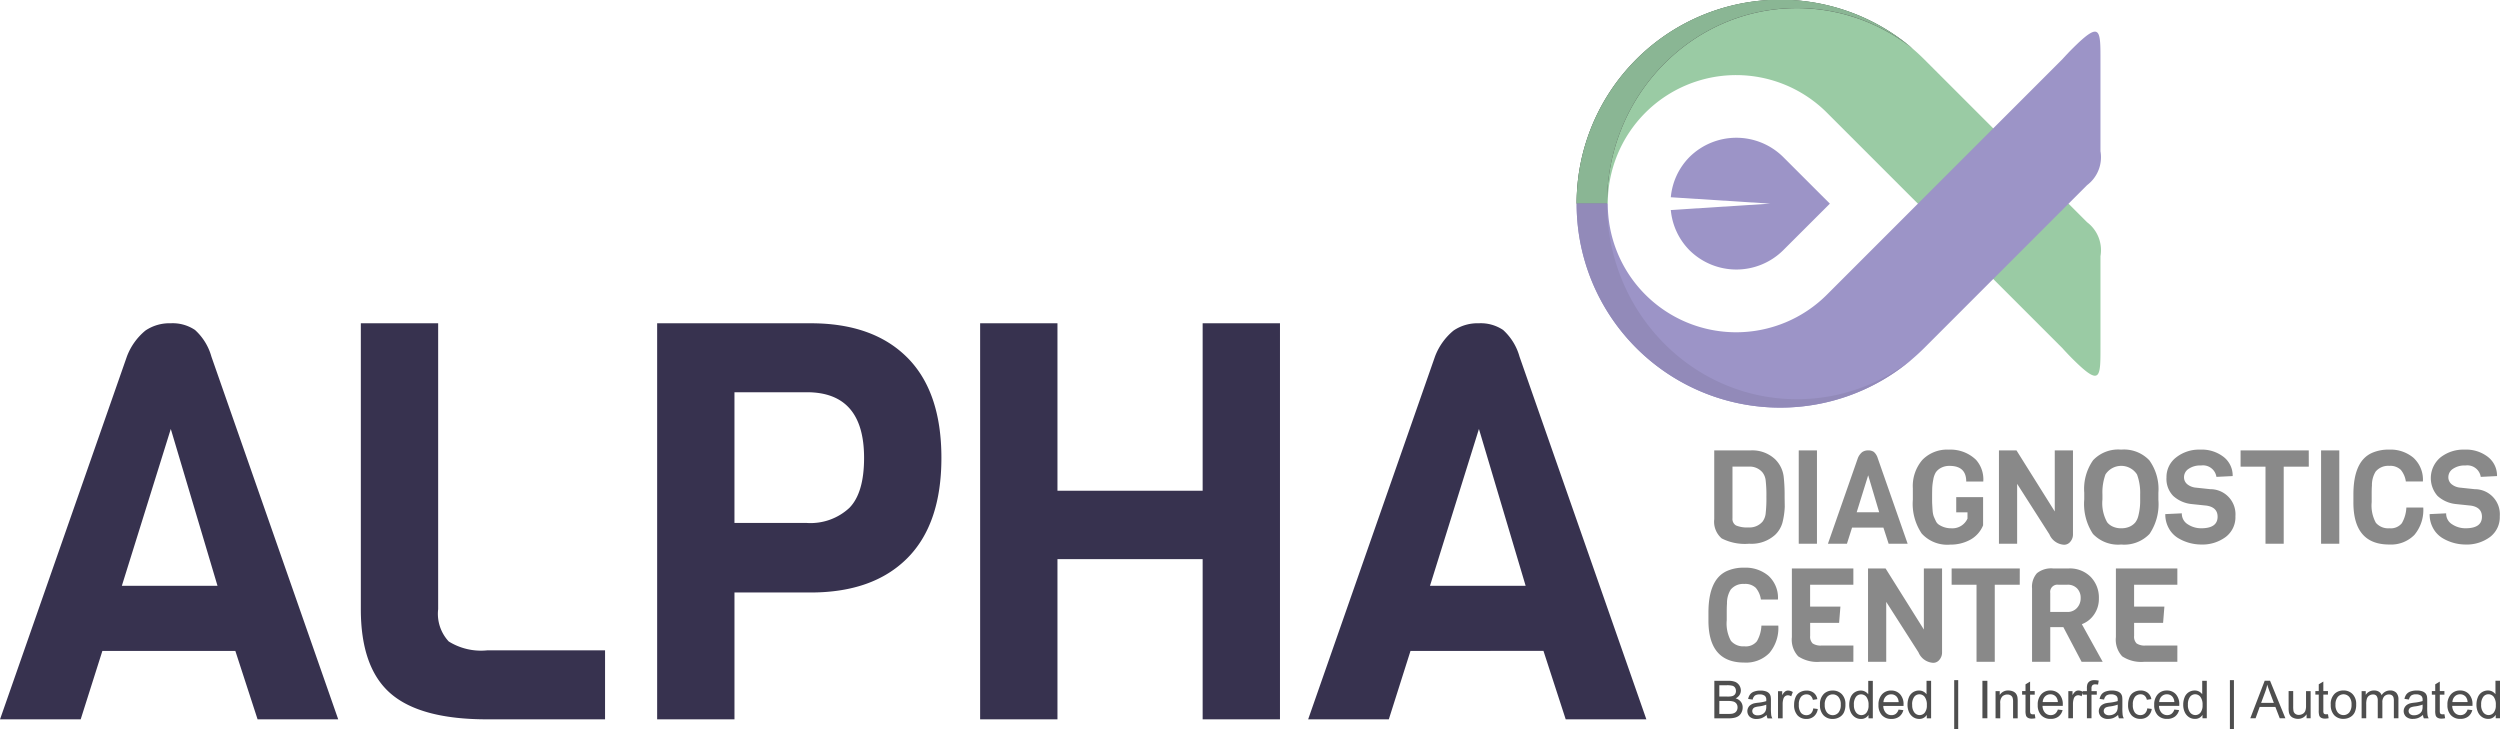 <?xml version="1.0" encoding="UTF-8"?>
<svg xmlns="http://www.w3.org/2000/svg" id="Component_51_1" data-name="Component 51 – 1" width="239.241" height="69.796" viewBox="0 0 239.241 69.796">
  <g id="Group_6801" data-name="Group 6801" transform="translate(-1178.024 -556.893)">
    <path id="Path_44" data-name="Path 44" d="M4293.728,9225.238l-1.877-1.877-13.687-13.689a19.487,19.487,0,0,0-33.283,13.8h2.981a12.284,12.284,0,0,1,20.986-8.7l8.7,8.7,13.8,13.8c.243.266.609.665,1.04,1.092,2.7,2.677,2.621,1.729,2.621-1.437v-8.439A3.347,3.347,0,0,0,4293.728,9225.238Z" transform="translate(-2915.978 -8647.078)" fill="#9acba4" fill-rule="evenodd"></path>
    <path id="Path_45" data-name="Path 45" d="M4277.058,9208.649a19.486,19.486,0,0,0-32.178,14.82h2.906c0-10.337,8.135-18.718,18.172-18.718A17.773,17.773,0,0,1,4277.058,9208.649Z" transform="translate(-2915.978 -8647.078)" fill="#4e4e4e" fill-rule="evenodd"></path>
    <path id="Path_46" data-name="Path 46" d="M4392.684,9404.111l-4.477-4.474a6.374,6.374,0,0,0-8.945,0,6.28,6.28,0,0,0-1.8,3.861l9.511.611-9.511.61a6.285,6.285,0,0,0,1.8,3.862,6.372,6.372,0,0,0,8.945,0Z" transform="translate(-3039.548 -8827.729)" fill="#9c94c7" fill-rule="evenodd"></path>
    <path id="Path_47" data-name="Path 47" d="M4277.058,9208.482a19.486,19.486,0,0,0-32.178,14.819h2.906v0c0-10.337,8.135-18.715,18.172-18.715A17.756,17.756,0,0,1,4277.058,9208.482Z" transform="translate(-2915.978 -8646.921)" fill="#8ab694" fill-rule="evenodd"></path>
    <path id="Path_48" data-name="Path 48" d="M4293.728,9263.164l-1.877,1.876-13.687,13.69a19.487,19.487,0,0,1-33.283-13.8h2.981a12.284,12.284,0,0,0,20.986,8.7l8.7-8.7,13.8-13.8c.243-.265.609-.665,1.04-1.091,2.7-2.677,2.621-1.729,2.621,1.438v8.439A3.345,3.345,0,0,1,4293.728,9263.164Z" transform="translate(-2915.978 -8688.554)" fill="#9c94c7" fill-rule="evenodd"></path>
    <path id="Path_49" data-name="Path 49" d="M4277.058,9505.36a19.486,19.486,0,0,1-32.178-14.819h2.906c0,10.337,8.135,18.716,18.172,18.716A17.76,17.76,0,0,0,4277.058,9505.36Z" transform="translate(-2915.978 -8914.161)" fill="#928ab9" fill-rule="evenodd"></path>
    <path id="Path_50" data-name="Path 50" d="M2057.216,9696.893H2049.5l-2.129-6.549h-12.724l-2.076,6.549h-7.719l12.137-34.71a5.9,5.9,0,0,1,1.784-2.5,4.112,4.112,0,0,1,2.423-.692,3.835,3.835,0,0,1,2.315.641,5.383,5.383,0,0,1,1.571,2.553Zm-11.551-12.776-4.471-15.012-4.685,15.012Zm37.086,12.776h-11.287q-6.387,0-9.236-2.475t-2.848-8.067v-27.361h7.4v27.361a3.885,3.885,0,0,0,1.012,3.09,5.86,5.86,0,0,0,3.673.851h11.287Zm28.913-34.63q3.275,3.277,3.275,9.609t-3.275,9.61q-3.273,3.271-9.236,3.273h-7.292v12.137h-7.4v-37.9h14.692Q2108.39,9658.989,2111.663,9662.263Zm-4.125,9.609q0-6.283-5.484-6.281h-6.92V9678.1h6.92a5.457,5.457,0,0,0,4.073-1.44Q2107.539,9675.228,2107.539,9671.872Zm39.8,25.021h-7.4v-15.33h-13.894v15.33h-7.4v-37.9h7.4v16.024h13.894v-16.024h7.4Zm35.062,0h-7.718l-2.129-6.549H2159.83l-2.076,6.549h-7.719l12.136-34.71a5.9,5.9,0,0,1,1.784-2.5,4.108,4.108,0,0,1,2.422-.692,3.836,3.836,0,0,1,2.315.641,5.391,5.391,0,0,1,1.571,2.553Zm-11.552-12.776-4.47-15.012-4.685,15.012h9.156Z" transform="translate(-846.826 -9071.162)" fill="#37324f"></path>
    <path id="Path_51" data-name="Path 51" d="M4437.789,9841.381l.014.967a7.29,7.29,0,0,1-.227,1.543,2.574,2.574,0,0,1-.691,1.141,3.363,3.363,0,0,1-2.482.854,4.857,4.857,0,0,1-2.634-.508,2.109,2.109,0,0,1-.715-1.838v-6.584h3.475a3.184,3.184,0,0,1,2.357.852,2.819,2.819,0,0,1,.816,1.68A15.964,15.964,0,0,1,4437.789,9841.381Zm-2.119,2.4a1.584,1.584,0,0,0,.307-.8,12.883,12.883,0,0,0,.069-1.588,12.18,12.18,0,0,0-.069-1.562,1.518,1.518,0,0,0-.307-.77,1.587,1.587,0,0,0-1.305-.553H4432.8v4.941a.717.717,0,0,0,.339.689,2.715,2.715,0,0,0,1.209.189A1.621,1.621,0,0,0,4435.669,9843.779Zm5.215,2.105h-1.744v-8.93h1.744Zm8.677,0h-1.819l-.5-1.543h-3l-.489,1.543h-1.819l2.859-8.18a1.4,1.4,0,0,1,.42-.588.981.981,0,0,1,.572-.162.9.9,0,0,1,.546.148,1.3,1.3,0,0,1,.37.6Zm-2.723-3.01-1.053-3.539-1.1,3.539Zm3.221-1.191v-1.1a3.837,3.837,0,0,1,.914-2.723,3.3,3.3,0,0,1,2.536-.979,3.509,3.509,0,0,1,2.6.979,2.807,2.807,0,0,1,.69,2.07h-1.631q0-1.494-1.593-1.494a1.666,1.666,0,0,0-.809.182,1.415,1.415,0,0,0-.5.422,1.929,1.929,0,0,0-.25.7,5.644,5.644,0,0,0-.1.777c-.008.209-.013.49-.013.842s0,.588.008.709.015.316.037.588a2.25,2.25,0,0,0,.1.584c.046.117.113.268.2.451a.839.839,0,0,0,.333.389,2.12,2.12,0,0,0,1.166.328,1.58,1.58,0,0,0,1.542-.93v-.6h-1.078v-1.455h2.571v2.7a2.752,2.752,0,0,1-1.23,1.381,3.882,3.882,0,0,1-1.906.465,3.3,3.3,0,0,1-2.74-1.062A5.088,5.088,0,0,1,4450.059,9841.684Zm15.324-4.729v8.027a1.056,1.056,0,0,1-.25.707.756.756,0,0,1-.59.295,1.623,1.623,0,0,1-1.418-1l-3.086-4.83v5.732H4458.3v-8.93h1.68l3.662,5.844v-5.844Zm8.174,4.051v.678a5.076,5.076,0,0,1-.846,3.262,3.349,3.349,0,0,1-2.716,1.016,3.309,3.309,0,0,1-2.7-1.016,5.216,5.216,0,0,1-.833-3.3v-.65a4.77,4.77,0,0,1,.846-3.1,3.305,3.305,0,0,1,2.685-1.016,3.343,3.343,0,0,1,2.7,1.027A4.715,4.715,0,0,1,4473.558,9841.006Zm-1.744.639v-.463a5.062,5.062,0,0,0-.3-1.922,1.795,1.795,0,0,0-3.022,0,5.057,5.057,0,0,0-.288,1.922v.463a3.728,3.728,0,0,0,.45,2.184,1.4,1.4,0,0,0,.522.408,1.875,1.875,0,0,0,.826.17,1.907,1.907,0,0,0,.823-.164,1.491,1.491,0,0,0,.527-.4,1.692,1.692,0,0,0,.288-.629A5.788,5.788,0,0,0,4471.814,9841.645Zm9.116,1.607a2.374,2.374,0,0,1-.929,1.986,3.739,3.739,0,0,1-2.369.723,4.3,4.3,0,0,1-2.208-.629,2.493,2.493,0,0,1-.867-.92,2.712,2.712,0,0,1-.338-1.361l1.581-.074a1.192,1.192,0,0,0,.576,1.053,2.308,2.308,0,0,0,1.281.377q1.565,0,1.567-1.105c0-.6-.355-.957-1.066-1.064l-1.454-.152a3.065,3.065,0,0,1-1.731-.777,2.339,2.339,0,0,1-.64-1.77,2.362,2.362,0,0,1,.915-1.906,3.536,3.536,0,0,1,2.315-.752,3.4,3.4,0,0,1,2.251.709,2.263,2.263,0,0,1,.853,1.822l-1.555.076a1.3,1.3,0,0,0-1.468-1.09,1.952,1.952,0,0,0-1.2.326.948.948,0,0,0-.433.77.856.856,0,0,0,.313.7,1.5,1.5,0,0,0,.778.32l1.43.152A2.4,2.4,0,0,1,4480.93,9843.252Zm7.021-4.742h-2.4v7.375h-1.743v-7.375h-2.385v-1.555h6.524Zm2.919,7.375h-1.744v-8.93h1.744Zm6.417-3.461h1.619a3.707,3.707,0,0,1-.853,2.621,3.135,3.135,0,0,1-2.408.916q-3.426,0-3.425-4.027v-.752q0-3.176,1.756-3.977a3.891,3.891,0,0,1,1.668-.326,3.4,3.4,0,0,1,2.326.785,2.84,2.84,0,0,1,.9,2.264h-1.632a2.2,2.2,0,0,0-.487-1.117,1.451,1.451,0,0,0-1.1-.377,1.549,1.549,0,0,0-1.306.553,2.446,2.446,0,0,0-.351,1.33c-.018.2-.025.473-.025.813v.781a3.436,3.436,0,0,0,.4,1.969,1.54,1.54,0,0,0,1.286.527,1.363,1.363,0,0,0,1.2-.484A3.259,3.259,0,0,0,4497.288,9842.424Zm8.941.828a2.376,2.376,0,0,1-.93,1.986,3.739,3.739,0,0,1-2.37.723,4.3,4.3,0,0,1-2.208-.629,2.511,2.511,0,0,1-.866-.92,2.707,2.707,0,0,1-.338-1.361l1.581-.074a1.187,1.187,0,0,0,.577,1.053,2.3,2.3,0,0,0,1.279.377q1.568,0,1.568-1.105c0-.6-.354-.957-1.066-1.064l-1.456-.152a3.068,3.068,0,0,1-1.73-.777,2.583,2.583,0,0,1,.275-3.676,3.534,3.534,0,0,1,2.314-.752,3.4,3.4,0,0,1,2.251.709,2.259,2.259,0,0,1,.855,1.822l-1.557.076a1.3,1.3,0,0,0-1.467-1.09,1.95,1.95,0,0,0-1.2.326.946.946,0,0,0-.433.77.856.856,0,0,0,.314.7,1.505,1.505,0,0,0,.777.32l1.431.152A2.4,2.4,0,0,1,4506.229,9843.252Zm-70.66,10.471h1.617a3.7,3.7,0,0,1-.853,2.621,3.128,3.128,0,0,1-2.408.914q-3.425,0-3.424-4.025v-.754q0-3.173,1.755-3.977a3.9,3.9,0,0,1,1.669-.324,3.4,3.4,0,0,1,2.327.783,2.844,2.844,0,0,1,.9,2.264h-1.632a2.194,2.194,0,0,0-.488-1.117,1.449,1.449,0,0,0-1.1-.373,1.541,1.541,0,0,0-1.305.549,2.442,2.442,0,0,0-.351,1.328c-.017.2-.024.475-.024.816v.777a3.443,3.443,0,0,0,.4,1.971,1.532,1.532,0,0,0,1.285.527,1.354,1.354,0,0,0,1.2-.484A3.254,3.254,0,0,0,4435.569,9853.723Zm8.8,3.461h-3.161a3.3,3.3,0,0,1-2.114-.52,2.332,2.332,0,0,1-.609-1.84v-6.572h5.884v1.557h-4.139v2.092h2.9l-.125,1.557h-2.771v1.242a.915.915,0,0,0,.237.727,1.377,1.377,0,0,0,.867.2h3.035Zm8.488-8.932v8.025a1.054,1.054,0,0,1-.251.711.745.745,0,0,1-.589.295,1.621,1.621,0,0,1-1.417-1.006l-3.086-4.826v5.732h-1.742v-8.932h1.679l3.664,5.846v-5.846Zm7.434,1.557H4457.9v7.375h-1.745v-7.375h-2.383v-1.557h6.522Zm7.937,7.375h-2.018l-1.744-3.314h-1.255v3.314h-1.742v-7.012a1.975,1.975,0,0,1,.464-1.461,2.159,2.159,0,0,1,1.555-.459h1.48a2.8,2.8,0,0,1,2.113.809,2.829,2.829,0,0,1,.784,2.051,2.629,2.629,0,0,1-.47,1.563,2.46,2.46,0,0,1-1.161.91Zm-3.374-4.768a1.2,1.2,0,0,0,.91-.381,1.356,1.356,0,0,0,.357-.953,1.261,1.261,0,0,0-.346-.924,1.226,1.226,0,0,0-.921-.35h-.866a.692.692,0,0,0-.778.789v1.818Zm10.52,4.768h-3.16a3.3,3.3,0,0,1-2.115-.52,2.335,2.335,0,0,1-.606-1.84v-6.572h5.881v1.557h-4.14v2.092h2.9l-.124,1.557h-2.774v1.242a.912.912,0,0,0,.239.727,1.374,1.374,0,0,0,.865.2h3.035Z" transform="translate(-3088.984 -9236.961)" fill="#898989"></path>
    <path id="Path_52" data-name="Path 52" d="M4438.77,10165.238v-3.59h1.347a1.7,1.7,0,0,1,.659.107.907.907,0,0,1,.532.813.8.8,0,0,1-.125.432.889.889,0,0,1-.377.329.946.946,0,0,1,.5.324.862.862,0,0,1,.175.543,1.028,1.028,0,0,1-.107.47.9.9,0,0,1-.263.336,1.13,1.13,0,0,1-.393.175,2.382,2.382,0,0,1-.579.062Zm.476-2.082h.776a1.871,1.871,0,0,0,.454-.04.515.515,0,0,0,.272-.18.523.523,0,0,0,.091-.314.586.586,0,0,0-.084-.313.445.445,0,0,0-.245-.186,2.06,2.06,0,0,0-.547-.051h-.717Zm0,1.66h.894a1.984,1.984,0,0,0,.324-.019.806.806,0,0,0,.274-.1.542.542,0,0,0,.182-.2.642.642,0,0,0,.071-.306.6.6,0,0,0-.1-.348.554.554,0,0,0-.286-.208,1.819,1.819,0,0,0-.525-.059h-.83Zm4.529.1a1.642,1.642,0,0,1-.472.3,1.415,1.415,0,0,1-.485.083.936.936,0,0,1-.658-.209.736.736,0,0,1-.143-.883.7.7,0,0,1,.228-.254,1.172,1.172,0,0,1,.316-.146,3.677,3.677,0,0,1,.392-.062,4.148,4.148,0,0,0,.787-.153c0-.059,0-.1,0-.116a.484.484,0,0,0-.125-.378.74.74,0,0,0-.5-.148.78.78,0,0,0-.459.107.679.679,0,0,0-.22.389l-.43-.062a1.061,1.061,0,0,1,.193-.446.837.837,0,0,1,.388-.263,1.74,1.74,0,0,1,.591-.092,1.523,1.523,0,0,1,.542.08.721.721,0,0,1,.307.2.685.685,0,0,1,.136.3,2.461,2.461,0,0,1,.022.405v.588a6.19,6.19,0,0,0,.028.776,1.013,1.013,0,0,0,.111.313h-.46a.919.919,0,0,1-.088-.319Zm-.036-.984a3.108,3.108,0,0,1-.72.17,1.737,1.737,0,0,0-.384.085.367.367,0,0,0-.173.146.378.378,0,0,0-.062.21.385.385,0,0,0,.134.294.578.578,0,0,0,.39.115.9.9,0,0,0,.453-.111.687.687,0,0,0,.292-.3,1.076,1.076,0,0,0,.071-.44Zm1.124,1.307v-2.6h.4v.394a1.047,1.047,0,0,1,.281-.363.479.479,0,0,1,.282-.09.856.856,0,0,1,.453.142l-.153.411a.6.6,0,0,0-.322-.1.424.424,0,0,0-.26.089.491.491,0,0,0-.165.243,1.688,1.688,0,0,0-.072.513v1.361Zm3.372-.951.433.058a1.117,1.117,0,0,1-.363.7,1.061,1.061,0,0,1-.719.252,1.119,1.119,0,0,1-.857-.347,1.427,1.427,0,0,1-.325-1,1.812,1.812,0,0,1,.14-.736.955.955,0,0,1,.424-.474,1.255,1.255,0,0,1,.621-.158,1.081,1.081,0,0,1,.693.215.984.984,0,0,1,.345.607l-.428.068a.723.723,0,0,0-.216-.395.558.558,0,0,0-.377-.132.676.676,0,0,0-.542.238,1.125,1.125,0,0,0-.208.752,1.186,1.186,0,0,0,.2.767.659.659,0,0,0,.524.234.609.609,0,0,0,.434-.161A.785.785,0,0,0,4448.233,10164.287Zm.646-.348a1.339,1.339,0,0,1,.4-1.072,1.206,1.206,0,0,1,.817-.288,1.172,1.172,0,0,1,.877.352,1.331,1.331,0,0,1,.339.971,1.71,1.71,0,0,1-.151.789,1.047,1.047,0,0,1-.438.447,1.279,1.279,0,0,1-.627.158,1.165,1.165,0,0,1-.882-.35A1.388,1.388,0,0,1,4448.879,10163.939Zm.454,0a1.1,1.1,0,0,0,.217.746.726.726,0,0,0,1.1,0,1.131,1.131,0,0,0,.217-.76,1.065,1.065,0,0,0-.22-.732.7.7,0,0,0-.543-.247.711.711,0,0,0-.549.245A1.11,1.11,0,0,0,4449.333,10163.939Zm4.186,1.3v-.328a.807.807,0,0,1-.727.386,1.011,1.011,0,0,1-.572-.171,1.162,1.162,0,0,1-.4-.479,1.665,1.665,0,0,1-.142-.705,1.874,1.874,0,0,1,.128-.706,1.036,1.036,0,0,1,.392-.487,1.053,1.053,0,0,1,.581-.169.848.848,0,0,1,.417.1.891.891,0,0,1,.3.258v-1.288h.438v3.59Zm-1.393-1.3a1.131,1.131,0,0,0,.211.747.642.642,0,0,0,.5.246.62.62,0,0,0,.488-.234,1.091,1.091,0,0,0,.2-.723,1.24,1.24,0,0,0-.206-.785.64.64,0,0,0-.507-.247.61.61,0,0,0-.491.239A1.189,1.189,0,0,0,4452.125,10163.941Zm4.274.46.456.054a1.116,1.116,0,0,1-.4.623,1.2,1.2,0,0,1-.745.218,1.175,1.175,0,0,1-.9-.351,1.365,1.365,0,0,1-.334-.985,1.434,1.434,0,0,1,.337-1.017,1.137,1.137,0,0,1,.877-.364,1.118,1.118,0,0,1,.852.354,1.4,1.4,0,0,1,.331,1c0,.028,0,.068,0,.119h-1.939a.993.993,0,0,0,.242.657.722.722,0,0,0,.543.227.666.666,0,0,0,.415-.128A.823.823,0,0,0,4456.4,10164.4Zm-1.446-.713h1.452a.874.874,0,0,0-.167-.491.672.672,0,0,0-.546-.254.7.7,0,0,0-.51.2A.812.812,0,0,0,4454.954,10163.688Zm4.143,1.55v-.328a.807.807,0,0,1-.728.386,1.006,1.006,0,0,1-.57-.171,1.137,1.137,0,0,1-.4-.479,1.65,1.65,0,0,1-.144-.705,1.856,1.856,0,0,1,.129-.706,1.036,1.036,0,0,1,.39-.487,1.052,1.052,0,0,1,.581-.169.857.857,0,0,1,.419.1.9.9,0,0,1,.3.258v-1.288h.438v3.59Zm-1.393-1.3a1.134,1.134,0,0,0,.209.747.643.643,0,0,0,.5.246.626.626,0,0,0,.491-.234,1.1,1.1,0,0,0,.2-.723,1.243,1.243,0,0,0-.206-.785.634.634,0,0,0-.507-.249.611.611,0,0,0-.492.241A1.187,1.187,0,0,0,4457.7,10163.941Zm4.017,2.352v-4.705h.384v4.705Zm2.7-1.055v-3.59h.475v3.59Zm1.257,0v-2.6h.4v.37a.93.93,0,0,1,.827-.43,1.119,1.119,0,0,1,.431.083.7.7,0,0,1,.3.222.871.871,0,0,1,.137.327,2.623,2.623,0,0,1,.025.43v1.6h-.442v-1.582a1.176,1.176,0,0,0-.051-.4.42.42,0,0,0-.183-.215.572.572,0,0,0-.307-.08.706.706,0,0,0-.486.181.886.886,0,0,0-.2.678v1.42Zm3.75-.394.063.39a1.766,1.766,0,0,1-.333.039.754.754,0,0,1-.373-.076.422.422,0,0,1-.185-.2,1.557,1.557,0,0,1-.054-.52v-1.5h-.325v-.341h.325v-.646l.438-.264v.909h.443v.341h-.443v1.522a.752.752,0,0,0,.023.241.186.186,0,0,0,.076.086.284.284,0,0,0,.149.033A1.4,1.4,0,0,0,4469.431,10164.845Zm2.21-.443.456.054a1.116,1.116,0,0,1-.4.623,1.2,1.2,0,0,1-.744.218,1.181,1.181,0,0,1-.9-.351,1.363,1.363,0,0,1-.334-.985,1.434,1.434,0,0,1,.337-1.017,1.138,1.138,0,0,1,.876-.364,1.121,1.121,0,0,1,.853.354,1.411,1.411,0,0,1,.331,1c0,.028,0,.068,0,.119h-1.938a.988.988,0,0,0,.241.657.723.723,0,0,0,.544.227.665.665,0,0,0,.413-.128A.821.821,0,0,0,4471.641,10164.4Zm-1.447-.713h1.452a.885.885,0,0,0-.166-.491.674.674,0,0,0-.546-.254.7.7,0,0,0-.511.2A.807.807,0,0,0,4470.194,10163.688Zm2.452,1.55v-2.6h.4v.394a1.041,1.041,0,0,1,.282-.363.478.478,0,0,1,.282-.09.864.864,0,0,1,.454.142l-.153.411a.606.606,0,0,0-.322-.1.426.426,0,0,0-.26.089.469.469,0,0,0-.164.243,1.657,1.657,0,0,0-.075.513v1.361Zm1.778,0v-2.259h-.388v-.341h.388v-.277a1.237,1.237,0,0,1,.047-.39.568.568,0,0,1,.224-.278.83.83,0,0,1,.449-.105,2.24,2.24,0,0,1,.411.045l-.064.384a1.475,1.475,0,0,0-.261-.025.374.374,0,0,0-.283.088.455.455,0,0,0-.083.318v.241h.506v.341h-.506v2.259Zm2.986-.322a1.682,1.682,0,0,1-.472.3,1.421,1.421,0,0,1-.486.083.942.942,0,0,1-.659-.209.736.736,0,0,1-.142-.883.707.707,0,0,1,.226-.254,1.131,1.131,0,0,1,.317-.146,3.664,3.664,0,0,1,.392-.062,4.172,4.172,0,0,0,.787-.153c0-.062,0-.1,0-.116a.488.488,0,0,0-.124-.378.737.737,0,0,0-.5-.15.775.775,0,0,0-.459.109.669.669,0,0,0-.22.389l-.43-.062a1.061,1.061,0,0,1,.193-.446.842.842,0,0,1,.388-.263,1.732,1.732,0,0,1,.591-.092,1.522,1.522,0,0,1,.541.08.718.718,0,0,1,.307.2.7.7,0,0,1,.138.3,2.57,2.57,0,0,1,.021.405v.588a5.958,5.958,0,0,0,.028.776.988.988,0,0,0,.111.313h-.461A.918.918,0,0,1,4477.41,10164.916Zm-.037-.984a3.234,3.234,0,0,1-.72.17,1.647,1.647,0,0,0-.385.085.375.375,0,0,0-.174.146.388.388,0,0,0,.073.5.575.575,0,0,0,.39.115.893.893,0,0,0,.453-.111.683.683,0,0,0,.292-.3,1.067,1.067,0,0,0,.071-.44Zm2.825.355.433.056a1.121,1.121,0,0,1-.363.7,1.057,1.057,0,0,1-.719.252,1.119,1.119,0,0,1-.858-.347,1.431,1.431,0,0,1-.324-1,1.821,1.821,0,0,1,.139-.736.958.958,0,0,1,.426-.474,1.252,1.252,0,0,1,.62-.158,1.079,1.079,0,0,1,.692.215.988.988,0,0,1,.347.607l-.43.066a.7.7,0,0,0-.215-.393.558.558,0,0,0-.376-.132.674.674,0,0,0-.542.238,1.125,1.125,0,0,0-.208.752,1.186,1.186,0,0,0,.2.767.657.657,0,0,0,.523.234.614.614,0,0,0,.435-.161A.784.784,0,0,0,4480.2,10164.287Zm2.59.114.456.054a1.114,1.114,0,0,1-.4.623,1.2,1.2,0,0,1-.744.218,1.179,1.179,0,0,1-.9-.351,1.367,1.367,0,0,1-.334-.985,1.439,1.439,0,0,1,.337-1.017,1.14,1.14,0,0,1,.877-.364,1.118,1.118,0,0,1,.852.354,1.407,1.407,0,0,1,.332,1c0,.028,0,.068,0,.119h-1.94a1.006,1.006,0,0,0,.243.657.723.723,0,0,0,.543.227.663.663,0,0,0,.413-.128A.815.815,0,0,0,4482.788,10164.4Zm-1.446-.713h1.451a.882.882,0,0,0-.166-.491.671.671,0,0,0-.546-.254.7.7,0,0,0-.51.2A.811.811,0,0,0,4481.342,10163.688Zm4.142,1.55v-.328a.807.807,0,0,1-.727.386,1.007,1.007,0,0,1-.572-.171,1.146,1.146,0,0,1-.4-.479,1.658,1.658,0,0,1-.143-.705,1.837,1.837,0,0,1,.129-.706,1.014,1.014,0,0,1,.39-.487,1.05,1.05,0,0,1,.581-.169.849.849,0,0,1,.417.1.88.88,0,0,1,.3.258v-1.288h.438v3.59Zm-1.393-1.3a1.134,1.134,0,0,0,.21.747.639.639,0,0,0,.5.246.623.623,0,0,0,.491-.234,1.1,1.1,0,0,0,.2-.723,1.231,1.231,0,0,0-.206-.785.629.629,0,0,0-.5-.249.612.612,0,0,0-.492.241A1.19,1.19,0,0,0,4484.091,10163.941Zm4.017,2.352v-4.705h.385v4.705Zm1.951-1.055,1.378-3.59h.512l1.469,3.59h-.541l-.419-1.086h-1.5l-.393,1.086Zm1.036-1.473h1.217l-.375-1c-.114-.3-.2-.548-.254-.742a4.651,4.651,0,0,1-.194.686Zm4.351,1.473v-.382a.949.949,0,0,1-.825.439,1.038,1.038,0,0,1-.431-.088.672.672,0,0,1-.3-.222.794.794,0,0,1-.137-.324,2.355,2.355,0,0,1-.026-.415v-1.608h.439v1.44a2.577,2.577,0,0,0,.028.467.469.469,0,0,0,.176.273.551.551,0,0,0,.333.1.725.725,0,0,0,.373-.1.567.567,0,0,0,.245-.277,1.361,1.361,0,0,0,.073-.506v-1.395h.44v2.6Zm2.046-.394.064.39a1.752,1.752,0,0,1-.332.039.756.756,0,0,1-.374-.076.427.427,0,0,1-.185-.2,1.53,1.53,0,0,1-.054-.52v-1.5h-.324v-.341h.324v-.646l.439-.264v.909h.442v.341h-.442v1.522a.737.737,0,0,0,.023.241.172.172,0,0,0,.076.086.286.286,0,0,0,.149.033A1.4,1.4,0,0,0,4497.493,10164.845Zm.267-.905a1.342,1.342,0,0,1,.4-1.072,1.211,1.211,0,0,1,.817-.288,1.17,1.17,0,0,1,.877.352,1.335,1.335,0,0,1,.34.971,1.716,1.716,0,0,1-.151.789,1.046,1.046,0,0,1-.438.447,1.285,1.285,0,0,1-.628.158,1.172,1.172,0,0,1-.883-.35A1.394,1.394,0,0,1,4497.76,10163.939Zm.453,0a1.108,1.108,0,0,0,.218.746.726.726,0,0,0,1.1,0,1.141,1.141,0,0,0,.218-.762,1.073,1.073,0,0,0-.22-.73.726.726,0,0,0-1.093,0A1.115,1.115,0,0,0,4498.212,10163.939Zm2.5,1.3v-2.6h.394v.363a.928.928,0,0,1,.79-.423.861.861,0,0,1,.472.12.629.629,0,0,1,.26.333.937.937,0,0,1,.8-.453.8.8,0,0,1,.6.215.91.91,0,0,1,.208.659v1.785h-.437v-1.637a1.2,1.2,0,0,0-.044-.382.38.38,0,0,0-.154-.187.5.5,0,0,0-.265-.072.626.626,0,0,0-.456.182.818.818,0,0,0-.181.587v1.51h-.441v-1.689a.742.742,0,0,0-.107-.441.411.411,0,0,0-.354-.147.641.641,0,0,0-.343.1.548.548,0,0,0-.228.284,1.593,1.593,0,0,0-.072.545v1.35Zm5.874-.322a1.664,1.664,0,0,1-.472.3,1.413,1.413,0,0,1-.485.083.945.945,0,0,1-.661-.209.737.737,0,0,1-.141-.883.726.726,0,0,1,.226-.254,1.121,1.121,0,0,1,.319-.146,3.58,3.58,0,0,1,.392-.062,4.113,4.113,0,0,0,.785-.153c0-.062,0-.1,0-.116a.484.484,0,0,0-.126-.378.734.734,0,0,0-.5-.15.779.779,0,0,0-.459.109.679.679,0,0,0-.22.389l-.43-.062a1.067,1.067,0,0,1,.193-.446.842.842,0,0,1,.389-.263,1.733,1.733,0,0,1,.591-.092,1.516,1.516,0,0,1,.54.08.736.736,0,0,1,.307.2.685.685,0,0,1,.136.3,2.57,2.57,0,0,1,.021.405v.588a5.853,5.853,0,0,0,.03.776,1,1,0,0,0,.11.313h-.46A.878.878,0,0,1,4506.586,10164.916Zm-.038-.984a3.211,3.211,0,0,1-.718.17,1.623,1.623,0,0,0-.384.085.376.376,0,0,0-.175.146.37.37,0,0,0-.062.21.384.384,0,0,0,.134.294.579.579,0,0,0,.391.115.9.9,0,0,0,.454-.111.694.694,0,0,0,.292-.3,1.063,1.063,0,0,0,.069-.44Zm2.091.913.064.39a1.775,1.775,0,0,1-.333.039.753.753,0,0,1-.373-.076.432.432,0,0,1-.187-.2,1.579,1.579,0,0,1-.053-.52v-1.5h-.324v-.341h.324v-.646l.438-.264v.909h.442v.341h-.442v1.522a.8.8,0,0,0,.023.241.179.179,0,0,0,.075.086.288.288,0,0,0,.151.033A1.388,1.388,0,0,0,4508.64,10164.845Zm2.211-.443.455.054a1.119,1.119,0,0,1-.4.623,1.2,1.2,0,0,1-.745.218,1.179,1.179,0,0,1-.9-.351,1.363,1.363,0,0,1-.334-.985,1.432,1.432,0,0,1,.337-1.017,1.136,1.136,0,0,1,.876-.364,1.116,1.116,0,0,1,.852.354,1.409,1.409,0,0,1,.332,1c0,.028,0,.068,0,.119h-1.939a1,1,0,0,0,.243.657.721.721,0,0,0,.543.227.671.671,0,0,0,.414-.128A.833.833,0,0,0,4510.851,10164.4Zm-1.447-.713h1.453a.9.9,0,0,0-.166-.491.675.675,0,0,0-.547-.254.7.7,0,0,0-.512.2A.816.816,0,0,0,4509.4,10163.688Zm4.143,1.55v-.328a.81.81,0,0,1-.729.386,1.009,1.009,0,0,1-.571-.171,1.142,1.142,0,0,1-.4-.479,1.658,1.658,0,0,1-.143-.705,1.865,1.865,0,0,1,.129-.706,1.026,1.026,0,0,1,.391-.487,1.05,1.05,0,0,1,.58-.169.855.855,0,0,1,.418.1.917.917,0,0,1,.3.258v-1.288h.438v3.59Zm-1.394-1.3a1.131,1.131,0,0,0,.212.747.64.64,0,0,0,.5.246.627.627,0,0,0,.491-.234,1.1,1.1,0,0,0,.2-.723,1.234,1.234,0,0,0-.2-.785.631.631,0,0,0-.508-.249.608.608,0,0,0-.489.241A1.183,1.183,0,0,0,4512.153,10163.941Z" transform="translate(-3096.69 -9539.604)" fill="#4e4e4e"></path>
  </g>
</svg>
